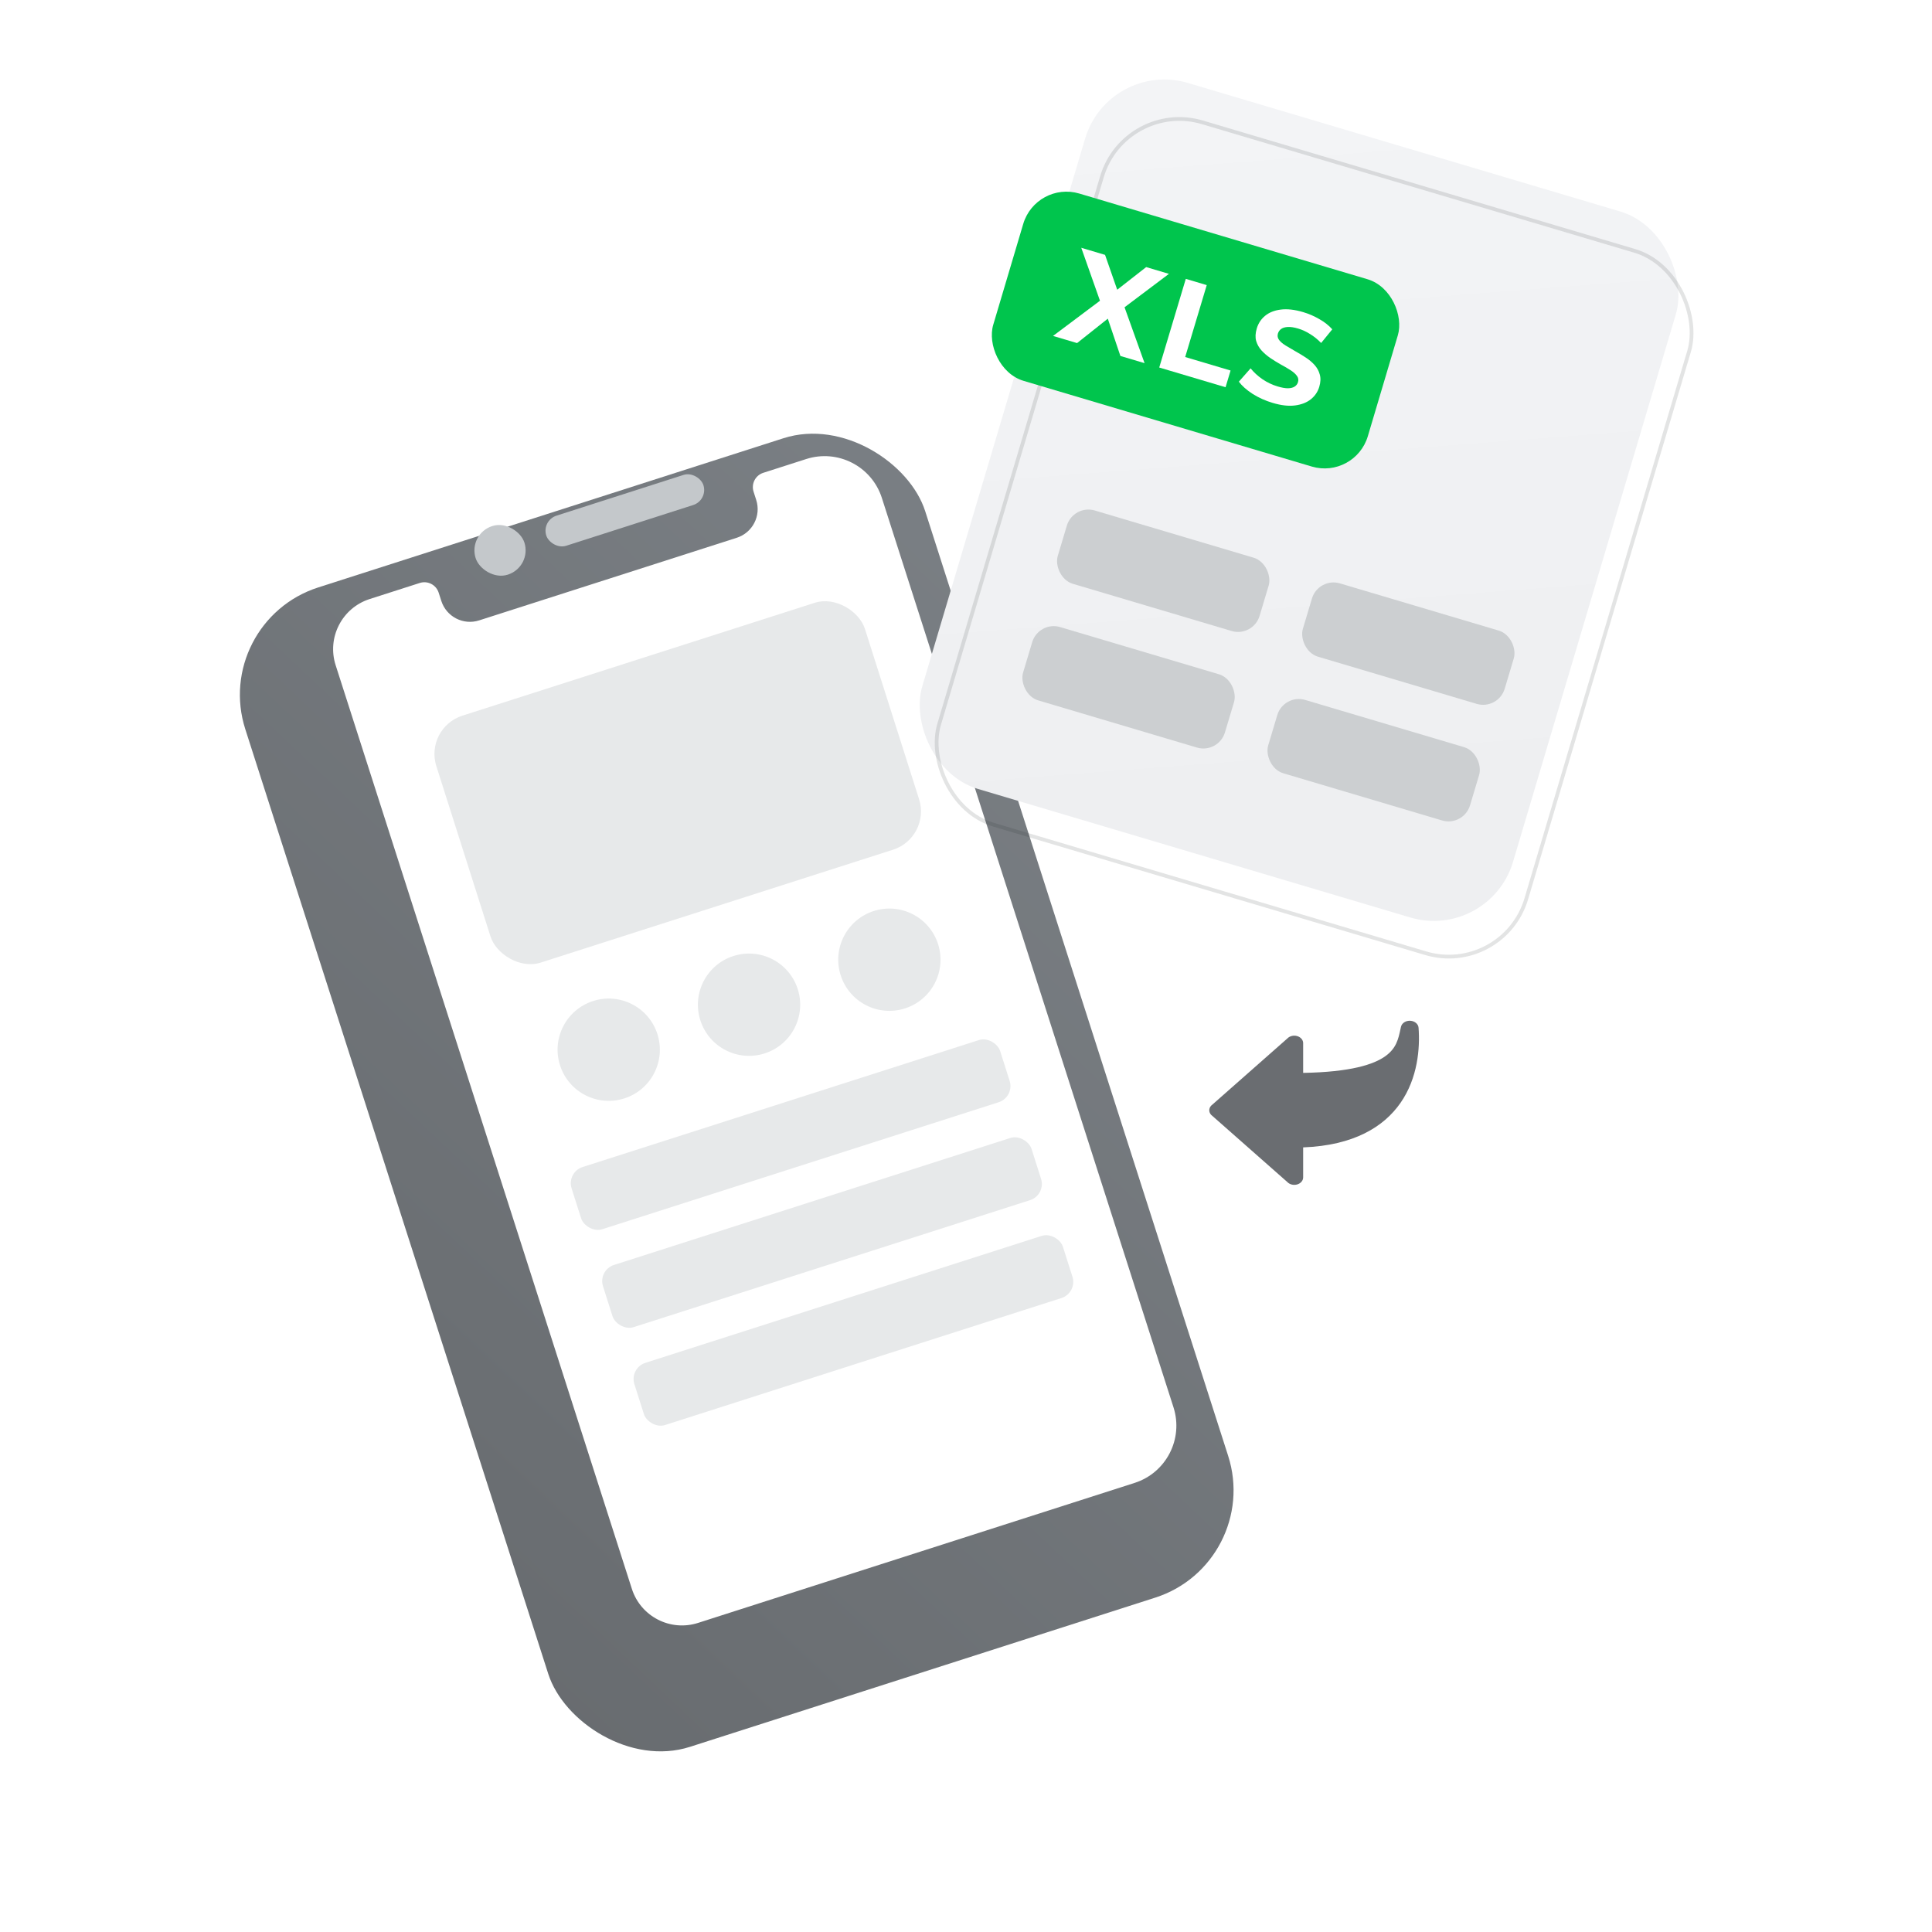 <svg width="241" height="241" viewBox="0 0 241 241" fill="none" xmlns="http://www.w3.org/2000/svg">
<path fill-rule="evenodd" clip-rule="evenodd" d="M161.809 147.75C161.361 147.879 160.866 147.754 160.575 147.441L151.079 139.066C150.768 138.73 150.768 138.26 151.079 137.924L160.575 129.55C160.866 129.236 161.361 129.112 161.809 129.241C162.256 129.37 162.557 129.723 162.557 130.121V133.833C168.514 133.729 171.377 132.779 172.814 131.746C174.181 130.764 174.43 129.61 174.691 128.4C174.713 128.297 174.736 128.193 174.759 128.089C174.862 127.627 175.358 127.302 175.915 127.331C176.473 127.36 176.918 127.733 176.953 128.202C177.143 130.759 176.858 134.464 174.708 137.564C172.621 140.572 168.864 142.885 162.557 143.127V146.869C162.557 147.267 162.256 147.621 161.809 147.75Z" fill="#171B21" fill-opacity="0.64"/>
<g filter="url(#filter0_di_75_4078)">
<rect x="28.18" y="71.946" width="89.065" height="151.879" rx="14.063" transform="rotate(-17.781 28.18 71.946)" fill="url(#paint0_linear_75_4078)"/>
</g>
<path d="M54.721 73.933C54.405 72.947 53.349 72.404 52.363 72.72L46.114 74.724C42.663 75.831 40.762 79.526 41.869 82.978L78.82 198.199C79.927 201.651 83.622 203.551 87.074 202.444L141.531 184.98C145.475 183.715 147.647 179.492 146.382 175.548L110.004 62.112C108.739 58.167 104.516 55.995 100.571 57.26L95.215 58.978C94.229 59.294 93.686 60.35 94.002 61.336L94.332 62.365C94.965 64.338 93.879 66.449 91.906 67.082L59.768 77.388C57.795 78.021 55.684 76.935 55.051 74.963L54.721 73.933Z" fill="white"/>
<g filter="url(#filter1_di_75_4078)">
<rect x="67.54" y="64.925" width="20.586" height="3.945" rx="1.972" transform="rotate(-17.781 67.54 64.925)" fill="#C4C8CB"/>
</g>
<g filter="url(#filter2_di_75_4078)">
<rect x="58.362" y="66.598" width="6.385" height="6.364" rx="3.182" transform="rotate(-17.781 58.362 66.598)" fill="#C4C8CB"/>
</g>
<g filter="url(#filter3_di_75_4078)">
<rect width="56.155" height="32.312" rx="5" transform="matrix(0.952 -0.305 0.303 0.953 52.21 90.394)" fill="#E7E9EA"/>
</g>
<g filter="url(#filter4_di_75_4078)">
<circle cx="75.229" cy="130.535" r="6.379" transform="rotate(-17.781 75.229 130.535)" fill="#E7E9EA"/>
</g>
<g filter="url(#filter5_di_75_4078)">
<circle cx="92.733" cy="124.922" r="6.379" transform="rotate(-17.781 92.733 124.922)" fill="#E7E9EA"/>
</g>
<g filter="url(#filter6_di_75_4078)">
<circle cx="110.238" cy="119.308" r="6.379" transform="rotate(-17.781 110.238 119.308)" fill="#E7E9EA"/>
</g>
<g filter="url(#filter7_di_75_4078)">
<rect width="56.155" height="8.137" rx="2.111" transform="matrix(0.952 -0.305 0.303 0.953 69.957 145.816)" fill="#E7E9EA"/>
</g>
<g filter="url(#filter8_di_75_4078)">
<rect width="56.155" height="8.137" rx="2.111" transform="matrix(0.952 -0.305 0.303 0.953 73.874 158.029)" fill="#E7E9EA"/>
</g>
<g filter="url(#filter9_di_75_4078)">
<rect width="56.155" height="8.137" rx="2.111" transform="matrix(0.952 -0.305 0.303 0.953 77.79 170.241)" fill="#E7E9EA"/>
</g>
<g filter="url(#filter10_i_75_4078)">
<rect x="140.172" y="12.096" width="76.877" height="91.878" rx="10.313" transform="rotate(16.559 140.172 12.096)" fill="url(#paint1_linear_75_4078)"/>
</g>
<rect x="140.33" y="12.388" width="76.408" height="91.409" rx="10.078" transform="rotate(16.559 140.33 12.388)" stroke="#171B21" stroke-opacity="0.12" stroke-width="0.469"/>
<g filter="url(#filter11_di_75_4078)">
<rect width="26.251" height="9.546" rx="2.8" transform="matrix(0.959 0.285 -0.287 0.958 133.18 62.475)" fill="#CCCFD1"/>
</g>
<g filter="url(#filter12_di_75_4078)">
<rect width="26.251" height="9.546" rx="2.8" transform="matrix(0.959 0.285 -0.287 0.958 163.754 71.566)" fill="#CCCFD1"/>
</g>
<g filter="url(#filter13_di_75_4078)">
<rect width="26.251" height="9.546" rx="2.8" transform="matrix(0.959 0.285 -0.287 0.958 128.857 77.017)" fill="#CCCFD1"/>
</g>
<g filter="url(#filter14_di_75_4078)">
<rect width="26.251" height="9.546" rx="2.8" transform="matrix(0.959 0.285 -0.287 0.958 159.43 86.108)" fill="#CCCFD1"/>
</g>
<g filter="url(#filter15_di_75_4078)">
<rect x="129.242" y="22.54" width="48.751" height="24.376" rx="5.625" transform="rotate(16.559 129.242 22.54)" fill="#00C54D"/>
</g>
<path d="M131.356 41.905L138.175 36.793L137.616 38.657L134.879 30.91L137.846 31.793L139.726 37.185L138.479 36.832L142.975 33.317L145.814 34.161L139.327 39.045L139.876 37.213L142.775 45.3L139.759 44.403L137.842 38.724L139.036 39.079L134.356 42.797L131.356 41.905Z" fill="white"/>
<path d="M144.604 45.844L147.917 34.787L150.53 35.564L147.842 44.536L153.503 46.219L152.878 48.304L144.604 45.844Z" fill="white"/>
<path d="M158.75 50.256C157.847 49.987 157.016 49.614 156.257 49.136C155.502 48.648 154.928 48.139 154.536 47.61L156.001 45.947C156.384 46.427 156.87 46.876 157.46 47.292C158.063 47.701 158.704 48.006 159.381 48.207C159.897 48.361 160.325 48.437 160.666 48.434C161.02 48.425 161.299 48.353 161.503 48.219C161.707 48.085 161.844 47.902 161.913 47.67C162.002 47.375 161.953 47.108 161.767 46.87C161.584 46.62 161.315 46.385 160.959 46.165C160.607 45.934 160.208 45.701 159.763 45.465C159.333 45.223 158.903 44.957 158.474 44.669C158.056 44.384 157.688 44.069 157.37 43.722C157.052 43.375 156.827 42.975 156.693 42.523C156.57 42.073 156.597 41.554 156.774 40.964C156.963 40.332 157.307 39.809 157.806 39.396C158.318 38.975 158.97 38.715 159.76 38.618C160.564 38.513 161.499 38.619 162.563 38.935C163.273 39.146 163.947 39.438 164.584 39.811C165.225 40.174 165.76 40.597 166.189 41.08L164.8 42.783C164.362 42.331 163.9 41.959 163.414 41.665C162.931 41.361 162.437 41.134 161.932 40.984C161.426 40.834 160.995 40.768 160.638 40.788C160.281 40.808 160.004 40.892 159.807 41.04C159.614 41.178 159.481 41.367 159.408 41.61C159.323 41.894 159.372 42.161 159.555 42.41C159.741 42.649 160.012 42.879 160.367 43.099C160.723 43.319 161.116 43.551 161.547 43.794C161.988 44.04 162.42 44.3 162.841 44.574C163.273 44.852 163.648 45.164 163.966 45.511C164.283 45.858 164.504 46.255 164.627 46.705C164.76 47.158 164.74 47.673 164.567 48.253C164.381 48.874 164.033 49.39 163.523 49.8C163.014 50.211 162.357 50.468 161.553 50.574C160.759 50.682 159.825 50.576 158.75 50.256Z" fill="white"/>
<defs>
<filter id="filter0_di_75_4078" x="13.049" y="42.742" width="153.954" height="194.586" filterUnits="userSpaceOnUse" color-interpolation-filters="sRGB">
<feFlood flood-opacity="0" result="BackgroundImageFix"/>
<feColorMatrix in="SourceAlpha" type="matrix" values="0 0 0 0 0 0 0 0 0 0 0 0 0 0 0 0 0 0 127 0" result="hardAlpha"/>
<feOffset dx="-3.75" dy="9.375"/>
<feGaussianBlur stdDeviation="7.5"/>
<feComposite in2="hardAlpha" operator="out"/>
<feColorMatrix type="matrix" values="0 0 0 0 0 0 0 0 0 0 0 0 0 0 0 0 0 0 0.2 0"/>
<feBlend mode="normal" in2="BackgroundImageFix" result="effect1_dropShadow_75_4078"/>
<feBlend mode="normal" in="SourceGraphic" in2="effect1_dropShadow_75_4078" result="shape"/>
<feColorMatrix in="SourceAlpha" type="matrix" values="0 0 0 0 0 0 0 0 0 0 0 0 0 0 0 0 0 0 127 0" result="hardAlpha"/>
<feMorphology radius="1.875" operator="dilate" in="SourceAlpha" result="effect2_innerShadow_75_4078"/>
<feOffset dx="1.875" dy="-3.75"/>
<feGaussianBlur stdDeviation="2.344"/>
<feComposite in2="hardAlpha" operator="arithmetic" k2="-1" k3="1"/>
<feColorMatrix type="matrix" values="0 0 0 0 0 0 0 0 0 0 0 0 0 0 0 0 0 0 0.96 0"/>
<feBlend mode="normal" in2="shape" result="effect2_innerShadow_75_4078"/>
</filter>
<filter id="filter1_di_75_4078" x="67.11" y="58.208" width="21.667" height="11.841" filterUnits="userSpaceOnUse" color-interpolation-filters="sRGB">
<feFlood flood-opacity="0" result="BackgroundImageFix"/>
<feColorMatrix in="SourceAlpha" type="matrix" values="0 0 0 0 0 0 0 0 0 0 0 0 0 0 0 0 0 0 127 0" result="hardAlpha"/>
<feOffset dy="0.938"/>
<feGaussianBlur stdDeviation="0.469"/>
<feComposite in2="hardAlpha" operator="out"/>
<feColorMatrix type="matrix" values="0 0 0 0 0 0 0 0 0 0 0 0 0 0 0 0 0 0 0.3 0"/>
<feBlend mode="normal" in2="BackgroundImageFix" result="effect1_dropShadow_75_4078"/>
<feBlend mode="normal" in="SourceGraphic" in2="effect1_dropShadow_75_4078" result="shape"/>
<feColorMatrix in="SourceAlpha" type="matrix" values="0 0 0 0 0 0 0 0 0 0 0 0 0 0 0 0 0 0 127 0" result="hardAlpha"/>
<feOffset dy="-0.938"/>
<feGaussianBlur stdDeviation="0.469"/>
<feComposite in2="hardAlpha" operator="arithmetic" k2="-1" k3="1"/>
<feColorMatrix type="matrix" values="0 0 0 0 0 0 0 0 0 0 0 0 0 0 0 0 0 0 0.4 0"/>
<feBlend mode="normal" in2="shape" result="effect2_innerShadow_75_4078"/>
</filter>
<filter id="filter2_di_75_4078" x="58.244" y="64.533" width="8.259" height="9.178" filterUnits="userSpaceOnUse" color-interpolation-filters="sRGB">
<feFlood flood-opacity="0" result="BackgroundImageFix"/>
<feColorMatrix in="SourceAlpha" type="matrix" values="0 0 0 0 0 0 0 0 0 0 0 0 0 0 0 0 0 0 127 0" result="hardAlpha"/>
<feOffset dy="0.938"/>
<feGaussianBlur stdDeviation="0.469"/>
<feComposite in2="hardAlpha" operator="out"/>
<feColorMatrix type="matrix" values="0 0 0 0 0 0 0 0 0 0 0 0 0 0 0 0 0 0 0.3 0"/>
<feBlend mode="normal" in2="BackgroundImageFix" result="effect1_dropShadow_75_4078"/>
<feBlend mode="normal" in="SourceGraphic" in2="effect1_dropShadow_75_4078" result="shape"/>
<feColorMatrix in="SourceAlpha" type="matrix" values="0 0 0 0 0 0 0 0 0 0 0 0 0 0 0 0 0 0 127 0" result="hardAlpha"/>
<feOffset dy="-0.938"/>
<feGaussianBlur stdDeviation="0.469"/>
<feComposite in2="hardAlpha" operator="arithmetic" k2="-1" k3="1"/>
<feColorMatrix type="matrix" values="0 0 0 0 0 0 0 0 0 0 0 0 0 0 0 0 0 0 0.4 0"/>
<feBlend mode="normal" in2="shape" result="effect2_innerShadow_75_4078"/>
</filter>
<filter id="filter3_di_75_4078" x="52.786" y="73.532" width="63.531" height="49.179" filterUnits="userSpaceOnUse" color-interpolation-filters="sRGB">
<feFlood flood-opacity="0" result="BackgroundImageFix"/>
<feColorMatrix in="SourceAlpha" type="matrix" values="0 0 0 0 0 0 0 0 0 0 0 0 0 0 0 0 0 0 127 0" result="hardAlpha"/>
<feOffset dx="0.704" dy="1.407"/>
<feGaussianBlur stdDeviation="0.704"/>
<feComposite in2="hardAlpha" operator="out"/>
<feColorMatrix type="matrix" values="0 0 0 0 0 0 0 0 0 0 0 0 0 0 0 0 0 0 0.1 0"/>
<feBlend mode="normal" in2="BackgroundImageFix" result="effect1_dropShadow_75_4078"/>
<feBlend mode="normal" in="SourceGraphic" in2="effect1_dropShadow_75_4078" result="shape"/>
<feColorMatrix in="SourceAlpha" type="matrix" values="0 0 0 0 0 0 0 0 0 0 0 0 0 0 0 0 0 0 127 0" result="hardAlpha"/>
<feOffset dy="-1"/>
<feGaussianBlur stdDeviation="0.563"/>
<feComposite in2="hardAlpha" operator="arithmetic" k2="-1" k3="1"/>
<feColorMatrix type="matrix" values="0 0 0 0 0 0 0 0 0 0 0 0 0 0 0 0 0 0 0.18 0"/>
<feBlend mode="normal" in2="shape" result="effect2_innerShadow_75_4078"/>
</filter>
<filter id="filter4_di_75_4078" x="68.145" y="123.155" width="15.576" height="16.576" filterUnits="userSpaceOnUse" color-interpolation-filters="sRGB">
<feFlood flood-opacity="0" result="BackgroundImageFix"/>
<feColorMatrix in="SourceAlpha" type="matrix" values="0 0 0 0 0 0 0 0 0 0 0 0 0 0 0 0 0 0 127 0" result="hardAlpha"/>
<feOffset dx="0.704" dy="1.407"/>
<feGaussianBlur stdDeviation="0.704"/>
<feComposite in2="hardAlpha" operator="out"/>
<feColorMatrix type="matrix" values="0 0 0 0 0 0 0 0 0 0 0 0 0 0 0 0 0 0 0.1 0"/>
<feBlend mode="normal" in2="BackgroundImageFix" result="effect1_dropShadow_75_4078"/>
<feBlend mode="normal" in="SourceGraphic" in2="effect1_dropShadow_75_4078" result="shape"/>
<feColorMatrix in="SourceAlpha" type="matrix" values="0 0 0 0 0 0 0 0 0 0 0 0 0 0 0 0 0 0 127 0" result="hardAlpha"/>
<feOffset dy="-1"/>
<feGaussianBlur stdDeviation="0.563"/>
<feComposite in2="hardAlpha" operator="arithmetic" k2="-1" k3="1"/>
<feColorMatrix type="matrix" values="0 0 0 0 0 0 0 0 0 0 0 0 0 0 0 0 0 0 0.18 0"/>
<feBlend mode="normal" in2="shape" result="effect2_innerShadow_75_4078"/>
</filter>
<filter id="filter5_di_75_4078" x="85.649" y="117.541" width="15.576" height="16.576" filterUnits="userSpaceOnUse" color-interpolation-filters="sRGB">
<feFlood flood-opacity="0" result="BackgroundImageFix"/>
<feColorMatrix in="SourceAlpha" type="matrix" values="0 0 0 0 0 0 0 0 0 0 0 0 0 0 0 0 0 0 127 0" result="hardAlpha"/>
<feOffset dx="0.704" dy="1.407"/>
<feGaussianBlur stdDeviation="0.704"/>
<feComposite in2="hardAlpha" operator="out"/>
<feColorMatrix type="matrix" values="0 0 0 0 0 0 0 0 0 0 0 0 0 0 0 0 0 0 0.1 0"/>
<feBlend mode="normal" in2="BackgroundImageFix" result="effect1_dropShadow_75_4078"/>
<feBlend mode="normal" in="SourceGraphic" in2="effect1_dropShadow_75_4078" result="shape"/>
<feColorMatrix in="SourceAlpha" type="matrix" values="0 0 0 0 0 0 0 0 0 0 0 0 0 0 0 0 0 0 127 0" result="hardAlpha"/>
<feOffset dy="-1"/>
<feGaussianBlur stdDeviation="0.563"/>
<feComposite in2="hardAlpha" operator="arithmetic" k2="-1" k3="1"/>
<feColorMatrix type="matrix" values="0 0 0 0 0 0 0 0 0 0 0 0 0 0 0 0 0 0 0.18 0"/>
<feBlend mode="normal" in2="shape" result="effect2_innerShadow_75_4078"/>
</filter>
<filter id="filter6_di_75_4078" x="103.154" y="111.927" width="15.576" height="16.576" filterUnits="userSpaceOnUse" color-interpolation-filters="sRGB">
<feFlood flood-opacity="0" result="BackgroundImageFix"/>
<feColorMatrix in="SourceAlpha" type="matrix" values="0 0 0 0 0 0 0 0 0 0 0 0 0 0 0 0 0 0 127 0" result="hardAlpha"/>
<feOffset dx="0.704" dy="1.407"/>
<feGaussianBlur stdDeviation="0.704"/>
<feComposite in2="hardAlpha" operator="out"/>
<feColorMatrix type="matrix" values="0 0 0 0 0 0 0 0 0 0 0 0 0 0 0 0 0 0 0.1 0"/>
<feBlend mode="normal" in2="BackgroundImageFix" result="effect1_dropShadow_75_4078"/>
<feBlend mode="normal" in="SourceGraphic" in2="effect1_dropShadow_75_4078" result="shape"/>
<feColorMatrix in="SourceAlpha" type="matrix" values="0 0 0 0 0 0 0 0 0 0 0 0 0 0 0 0 0 0 127 0" result="hardAlpha"/>
<feOffset dy="-1"/>
<feGaussianBlur stdDeviation="0.563"/>
<feComposite in2="hardAlpha" operator="arithmetic" k2="-1" k3="1"/>
<feColorMatrix type="matrix" values="0 0 0 0 0 0 0 0 0 0 0 0 0 0 0 0 0 0 0.18 0"/>
<feBlend mode="normal" in2="shape" result="effect2_innerShadow_75_4078"/>
</filter>
<filter id="filter7_di_75_4078" x="69.794" y="128.211" width="57.676" height="27.631" filterUnits="userSpaceOnUse" color-interpolation-filters="sRGB">
<feFlood flood-opacity="0" result="BackgroundImageFix"/>
<feColorMatrix in="SourceAlpha" type="matrix" values="0 0 0 0 0 0 0 0 0 0 0 0 0 0 0 0 0 0 127 0" result="hardAlpha"/>
<feOffset dx="0.704" dy="1.407"/>
<feGaussianBlur stdDeviation="0.704"/>
<feComposite in2="hardAlpha" operator="out"/>
<feColorMatrix type="matrix" values="0 0 0 0 0 0 0 0 0 0 0 0 0 0 0 0 0 0 0.1 0"/>
<feBlend mode="normal" in2="BackgroundImageFix" result="effect1_dropShadow_75_4078"/>
<feBlend mode="normal" in="SourceGraphic" in2="effect1_dropShadow_75_4078" result="shape"/>
<feColorMatrix in="SourceAlpha" type="matrix" values="0 0 0 0 0 0 0 0 0 0 0 0 0 0 0 0 0 0 127 0" result="hardAlpha"/>
<feOffset dy="-1"/>
<feGaussianBlur stdDeviation="0.563"/>
<feComposite in2="hardAlpha" operator="arithmetic" k2="-1" k3="1"/>
<feColorMatrix type="matrix" values="0 0 0 0 0 0 0 0 0 0 0 0 0 0 0 0 0 0 0.18 0"/>
<feBlend mode="normal" in2="shape" result="effect2_innerShadow_75_4078"/>
</filter>
<filter id="filter8_di_75_4078" x="73.71" y="140.423" width="57.676" height="27.631" filterUnits="userSpaceOnUse" color-interpolation-filters="sRGB">
<feFlood flood-opacity="0" result="BackgroundImageFix"/>
<feColorMatrix in="SourceAlpha" type="matrix" values="0 0 0 0 0 0 0 0 0 0 0 0 0 0 0 0 0 0 127 0" result="hardAlpha"/>
<feOffset dx="0.704" dy="1.407"/>
<feGaussianBlur stdDeviation="0.704"/>
<feComposite in2="hardAlpha" operator="out"/>
<feColorMatrix type="matrix" values="0 0 0 0 0 0 0 0 0 0 0 0 0 0 0 0 0 0 0.1 0"/>
<feBlend mode="normal" in2="BackgroundImageFix" result="effect1_dropShadow_75_4078"/>
<feBlend mode="normal" in="SourceGraphic" in2="effect1_dropShadow_75_4078" result="shape"/>
<feColorMatrix in="SourceAlpha" type="matrix" values="0 0 0 0 0 0 0 0 0 0 0 0 0 0 0 0 0 0 127 0" result="hardAlpha"/>
<feOffset dy="-1"/>
<feGaussianBlur stdDeviation="0.563"/>
<feComposite in2="hardAlpha" operator="arithmetic" k2="-1" k3="1"/>
<feColorMatrix type="matrix" values="0 0 0 0 0 0 0 0 0 0 0 0 0 0 0 0 0 0 0.18 0"/>
<feBlend mode="normal" in2="shape" result="effect2_innerShadow_75_4078"/>
</filter>
<filter id="filter9_di_75_4078" x="77.626" y="152.636" width="57.676" height="27.631" filterUnits="userSpaceOnUse" color-interpolation-filters="sRGB">
<feFlood flood-opacity="0" result="BackgroundImageFix"/>
<feColorMatrix in="SourceAlpha" type="matrix" values="0 0 0 0 0 0 0 0 0 0 0 0 0 0 0 0 0 0 127 0" result="hardAlpha"/>
<feOffset dx="0.704" dy="1.407"/>
<feGaussianBlur stdDeviation="0.704"/>
<feComposite in2="hardAlpha" operator="out"/>
<feColorMatrix type="matrix" values="0 0 0 0 0 0 0 0 0 0 0 0 0 0 0 0 0 0 0.1 0"/>
<feBlend mode="normal" in2="BackgroundImageFix" result="effect1_dropShadow_75_4078"/>
<feBlend mode="normal" in="SourceGraphic" in2="effect1_dropShadow_75_4078" result="shape"/>
<feColorMatrix in="SourceAlpha" type="matrix" values="0 0 0 0 0 0 0 0 0 0 0 0 0 0 0 0 0 0 127 0" result="hardAlpha"/>
<feOffset dy="-1"/>
<feGaussianBlur stdDeviation="0.563"/>
<feComposite in2="hardAlpha" operator="arithmetic" k2="-1" k3="1"/>
<feColorMatrix type="matrix" values="0 0 0 0 0 0 0 0 0 0 0 0 0 0 0 0 0 0 0.18 0"/>
<feBlend mode="normal" in2="shape" result="effect2_innerShadow_75_4078"/>
</filter>
<filter id="filter10_i_75_4078" x="114.621" y="11.792" width="96.732" height="107.772" filterUnits="userSpaceOnUse" color-interpolation-filters="sRGB">
<feFlood flood-opacity="0" result="BackgroundImageFix"/>
<feBlend mode="normal" in="SourceGraphic" in2="BackgroundImageFix" result="shape"/>
<feColorMatrix in="SourceAlpha" type="matrix" values="0 0 0 0 0 0 0 0 0 0 0 0 0 0 0 0 0 0 127 0" result="hardAlpha"/>
<feMorphology radius="3.75" operator="dilate" in="SourceAlpha" result="effect1_innerShadow_75_4078"/>
<feOffset dx="-1.875" dy="-4.688"/>
<feGaussianBlur stdDeviation="3.281"/>
<feComposite in2="hardAlpha" operator="arithmetic" k2="-1" k3="1"/>
<feColorMatrix type="matrix" values="0 0 0 0 0 0 0 0 0 0 0 0 0 0 0 0 0 0 0.4 0"/>
<feBlend mode="normal" in2="shape" result="effect1_innerShadow_75_4078"/>
</filter>
<filter id="filter11_di_75_4078" x="130.422" y="62.157" width="29.346" height="19.078" filterUnits="userSpaceOnUse" color-interpolation-filters="sRGB">
<feFlood flood-opacity="0" result="BackgroundImageFix"/>
<feColorMatrix in="SourceAlpha" type="matrix" values="0 0 0 0 0 0 0 0 0 0 0 0 0 0 0 0 0 0 127 0" result="hardAlpha"/>
<feOffset dx="0.704" dy="1.407"/>
<feGaussianBlur stdDeviation="0.704"/>
<feComposite in2="hardAlpha" operator="out"/>
<feColorMatrix type="matrix" values="0 0 0 0 0 0 0 0 0 0 0 0 0 0 0 0 0 0 0.1 0"/>
<feBlend mode="normal" in2="BackgroundImageFix" result="effect1_dropShadow_75_4078"/>
<feBlend mode="normal" in="SourceGraphic" in2="effect1_dropShadow_75_4078" result="shape"/>
<feColorMatrix in="SourceAlpha" type="matrix" values="0 0 0 0 0 0 0 0 0 0 0 0 0 0 0 0 0 0 127 0" result="hardAlpha"/>
<feOffset dy="-1"/>
<feGaussianBlur stdDeviation="0.563"/>
<feComposite in2="hardAlpha" operator="arithmetic" k2="-1" k3="1"/>
<feColorMatrix type="matrix" values="0 0 0 0 0 0 0 0 0 0 0 0 0 0 0 0 0 0 0.18 0"/>
<feBlend mode="normal" in2="shape" result="effect2_innerShadow_75_4078"/>
</filter>
<filter id="filter12_di_75_4078" x="160.996" y="71.247" width="29.346" height="19.078" filterUnits="userSpaceOnUse" color-interpolation-filters="sRGB">
<feFlood flood-opacity="0" result="BackgroundImageFix"/>
<feColorMatrix in="SourceAlpha" type="matrix" values="0 0 0 0 0 0 0 0 0 0 0 0 0 0 0 0 0 0 127 0" result="hardAlpha"/>
<feOffset dx="0.704" dy="1.407"/>
<feGaussianBlur stdDeviation="0.704"/>
<feComposite in2="hardAlpha" operator="out"/>
<feColorMatrix type="matrix" values="0 0 0 0 0 0 0 0 0 0 0 0 0 0 0 0 0 0 0.1 0"/>
<feBlend mode="normal" in2="BackgroundImageFix" result="effect1_dropShadow_75_4078"/>
<feBlend mode="normal" in="SourceGraphic" in2="effect1_dropShadow_75_4078" result="shape"/>
<feColorMatrix in="SourceAlpha" type="matrix" values="0 0 0 0 0 0 0 0 0 0 0 0 0 0 0 0 0 0 127 0" result="hardAlpha"/>
<feOffset dy="-1"/>
<feGaussianBlur stdDeviation="0.563"/>
<feComposite in2="hardAlpha" operator="arithmetic" k2="-1" k3="1"/>
<feColorMatrix type="matrix" values="0 0 0 0 0 0 0 0 0 0 0 0 0 0 0 0 0 0 0.18 0"/>
<feBlend mode="normal" in2="shape" result="effect2_innerShadow_75_4078"/>
</filter>
<filter id="filter13_di_75_4078" x="126.099" y="76.698" width="29.346" height="19.078" filterUnits="userSpaceOnUse" color-interpolation-filters="sRGB">
<feFlood flood-opacity="0" result="BackgroundImageFix"/>
<feColorMatrix in="SourceAlpha" type="matrix" values="0 0 0 0 0 0 0 0 0 0 0 0 0 0 0 0 0 0 127 0" result="hardAlpha"/>
<feOffset dx="0.704" dy="1.407"/>
<feGaussianBlur stdDeviation="0.704"/>
<feComposite in2="hardAlpha" operator="out"/>
<feColorMatrix type="matrix" values="0 0 0 0 0 0 0 0 0 0 0 0 0 0 0 0 0 0 0.1 0"/>
<feBlend mode="normal" in2="BackgroundImageFix" result="effect1_dropShadow_75_4078"/>
<feBlend mode="normal" in="SourceGraphic" in2="effect1_dropShadow_75_4078" result="shape"/>
<feColorMatrix in="SourceAlpha" type="matrix" values="0 0 0 0 0 0 0 0 0 0 0 0 0 0 0 0 0 0 127 0" result="hardAlpha"/>
<feOffset dy="-1"/>
<feGaussianBlur stdDeviation="0.563"/>
<feComposite in2="hardAlpha" operator="arithmetic" k2="-1" k3="1"/>
<feColorMatrix type="matrix" values="0 0 0 0 0 0 0 0 0 0 0 0 0 0 0 0 0 0 0.18 0"/>
<feBlend mode="normal" in2="shape" result="effect2_innerShadow_75_4078"/>
</filter>
<filter id="filter14_di_75_4078" x="156.672" y="85.789" width="29.346" height="19.078" filterUnits="userSpaceOnUse" color-interpolation-filters="sRGB">
<feFlood flood-opacity="0" result="BackgroundImageFix"/>
<feColorMatrix in="SourceAlpha" type="matrix" values="0 0 0 0 0 0 0 0 0 0 0 0 0 0 0 0 0 0 127 0" result="hardAlpha"/>
<feOffset dx="0.704" dy="1.407"/>
<feGaussianBlur stdDeviation="0.704"/>
<feComposite in2="hardAlpha" operator="out"/>
<feColorMatrix type="matrix" values="0 0 0 0 0 0 0 0 0 0 0 0 0 0 0 0 0 0 0.1 0"/>
<feBlend mode="normal" in2="BackgroundImageFix" result="effect1_dropShadow_75_4078"/>
<feBlend mode="normal" in="SourceGraphic" in2="effect1_dropShadow_75_4078" result="shape"/>
<feColorMatrix in="SourceAlpha" type="matrix" values="0 0 0 0 0 0 0 0 0 0 0 0 0 0 0 0 0 0 127 0" result="hardAlpha"/>
<feOffset dy="-1"/>
<feGaussianBlur stdDeviation="0.563"/>
<feComposite in2="hardAlpha" operator="arithmetic" k2="-1" k3="1"/>
<feColorMatrix type="matrix" values="0 0 0 0 0 0 0 0 0 0 0 0 0 0 0 0 0 0 0.18 0"/>
<feBlend mode="normal" in2="shape" result="effect2_innerShadow_75_4078"/>
</filter>
<filter id="filter15_di_75_4078" x="120.85" y="22.033" width="58.44" height="42.022" filterUnits="userSpaceOnUse" color-interpolation-filters="sRGB">
<feFlood flood-opacity="0" result="BackgroundImageFix"/>
<feColorMatrix in="SourceAlpha" type="matrix" values="0 0 0 0 0 0 0 0 0 0 0 0 0 0 0 0 0 0 127 0" result="hardAlpha"/>
<feOffset dx="0.938" dy="1.875"/>
<feGaussianBlur stdDeviation="1.875"/>
<feComposite in2="hardAlpha" operator="out"/>
<feColorMatrix type="matrix" values="0 0 0 0 0 0 0 0 0 0 0 0 0 0 0 0 0 0 0.21 0"/>
<feBlend mode="normal" in2="BackgroundImageFix" result="effect1_dropShadow_75_4078"/>
<feBlend mode="normal" in="SourceGraphic" in2="effect1_dropShadow_75_4078" result="shape"/>
<feColorMatrix in="SourceAlpha" type="matrix" values="0 0 0 0 0 0 0 0 0 0 0 0 0 0 0 0 0 0 127 0" result="hardAlpha"/>
<feOffset dx="-0.938" dy="-1.875"/>
<feGaussianBlur stdDeviation="1.219"/>
<feComposite in2="hardAlpha" operator="arithmetic" k2="-1" k3="1"/>
<feColorMatrix type="matrix" values="0 0 0 0 0 0 0 0 0 0 0 0 0 0 0 0 0 0 0.15 0"/>
<feBlend mode="normal" in2="shape" result="effect2_innerShadow_75_4078"/>
</filter>
<linearGradient id="paint0_linear_75_4078" x1="121.283" y1="65.456" x2="-108.967" y2="192.607" gradientUnits="userSpaceOnUse">
<stop stop-color="#7B8085"/>
<stop offset="1" stop-color="#5B5E61"/>
</linearGradient>
<linearGradient id="paint1_linear_75_4078" x1="143.171" y1="-3.938" x2="183.205" y2="100.394" gradientUnits="userSpaceOnUse">
<stop stop-color="#F4F5F7"/>
<stop offset="1" stop-color="#EEEFF1"/>
</linearGradient>
</defs>
</svg>
